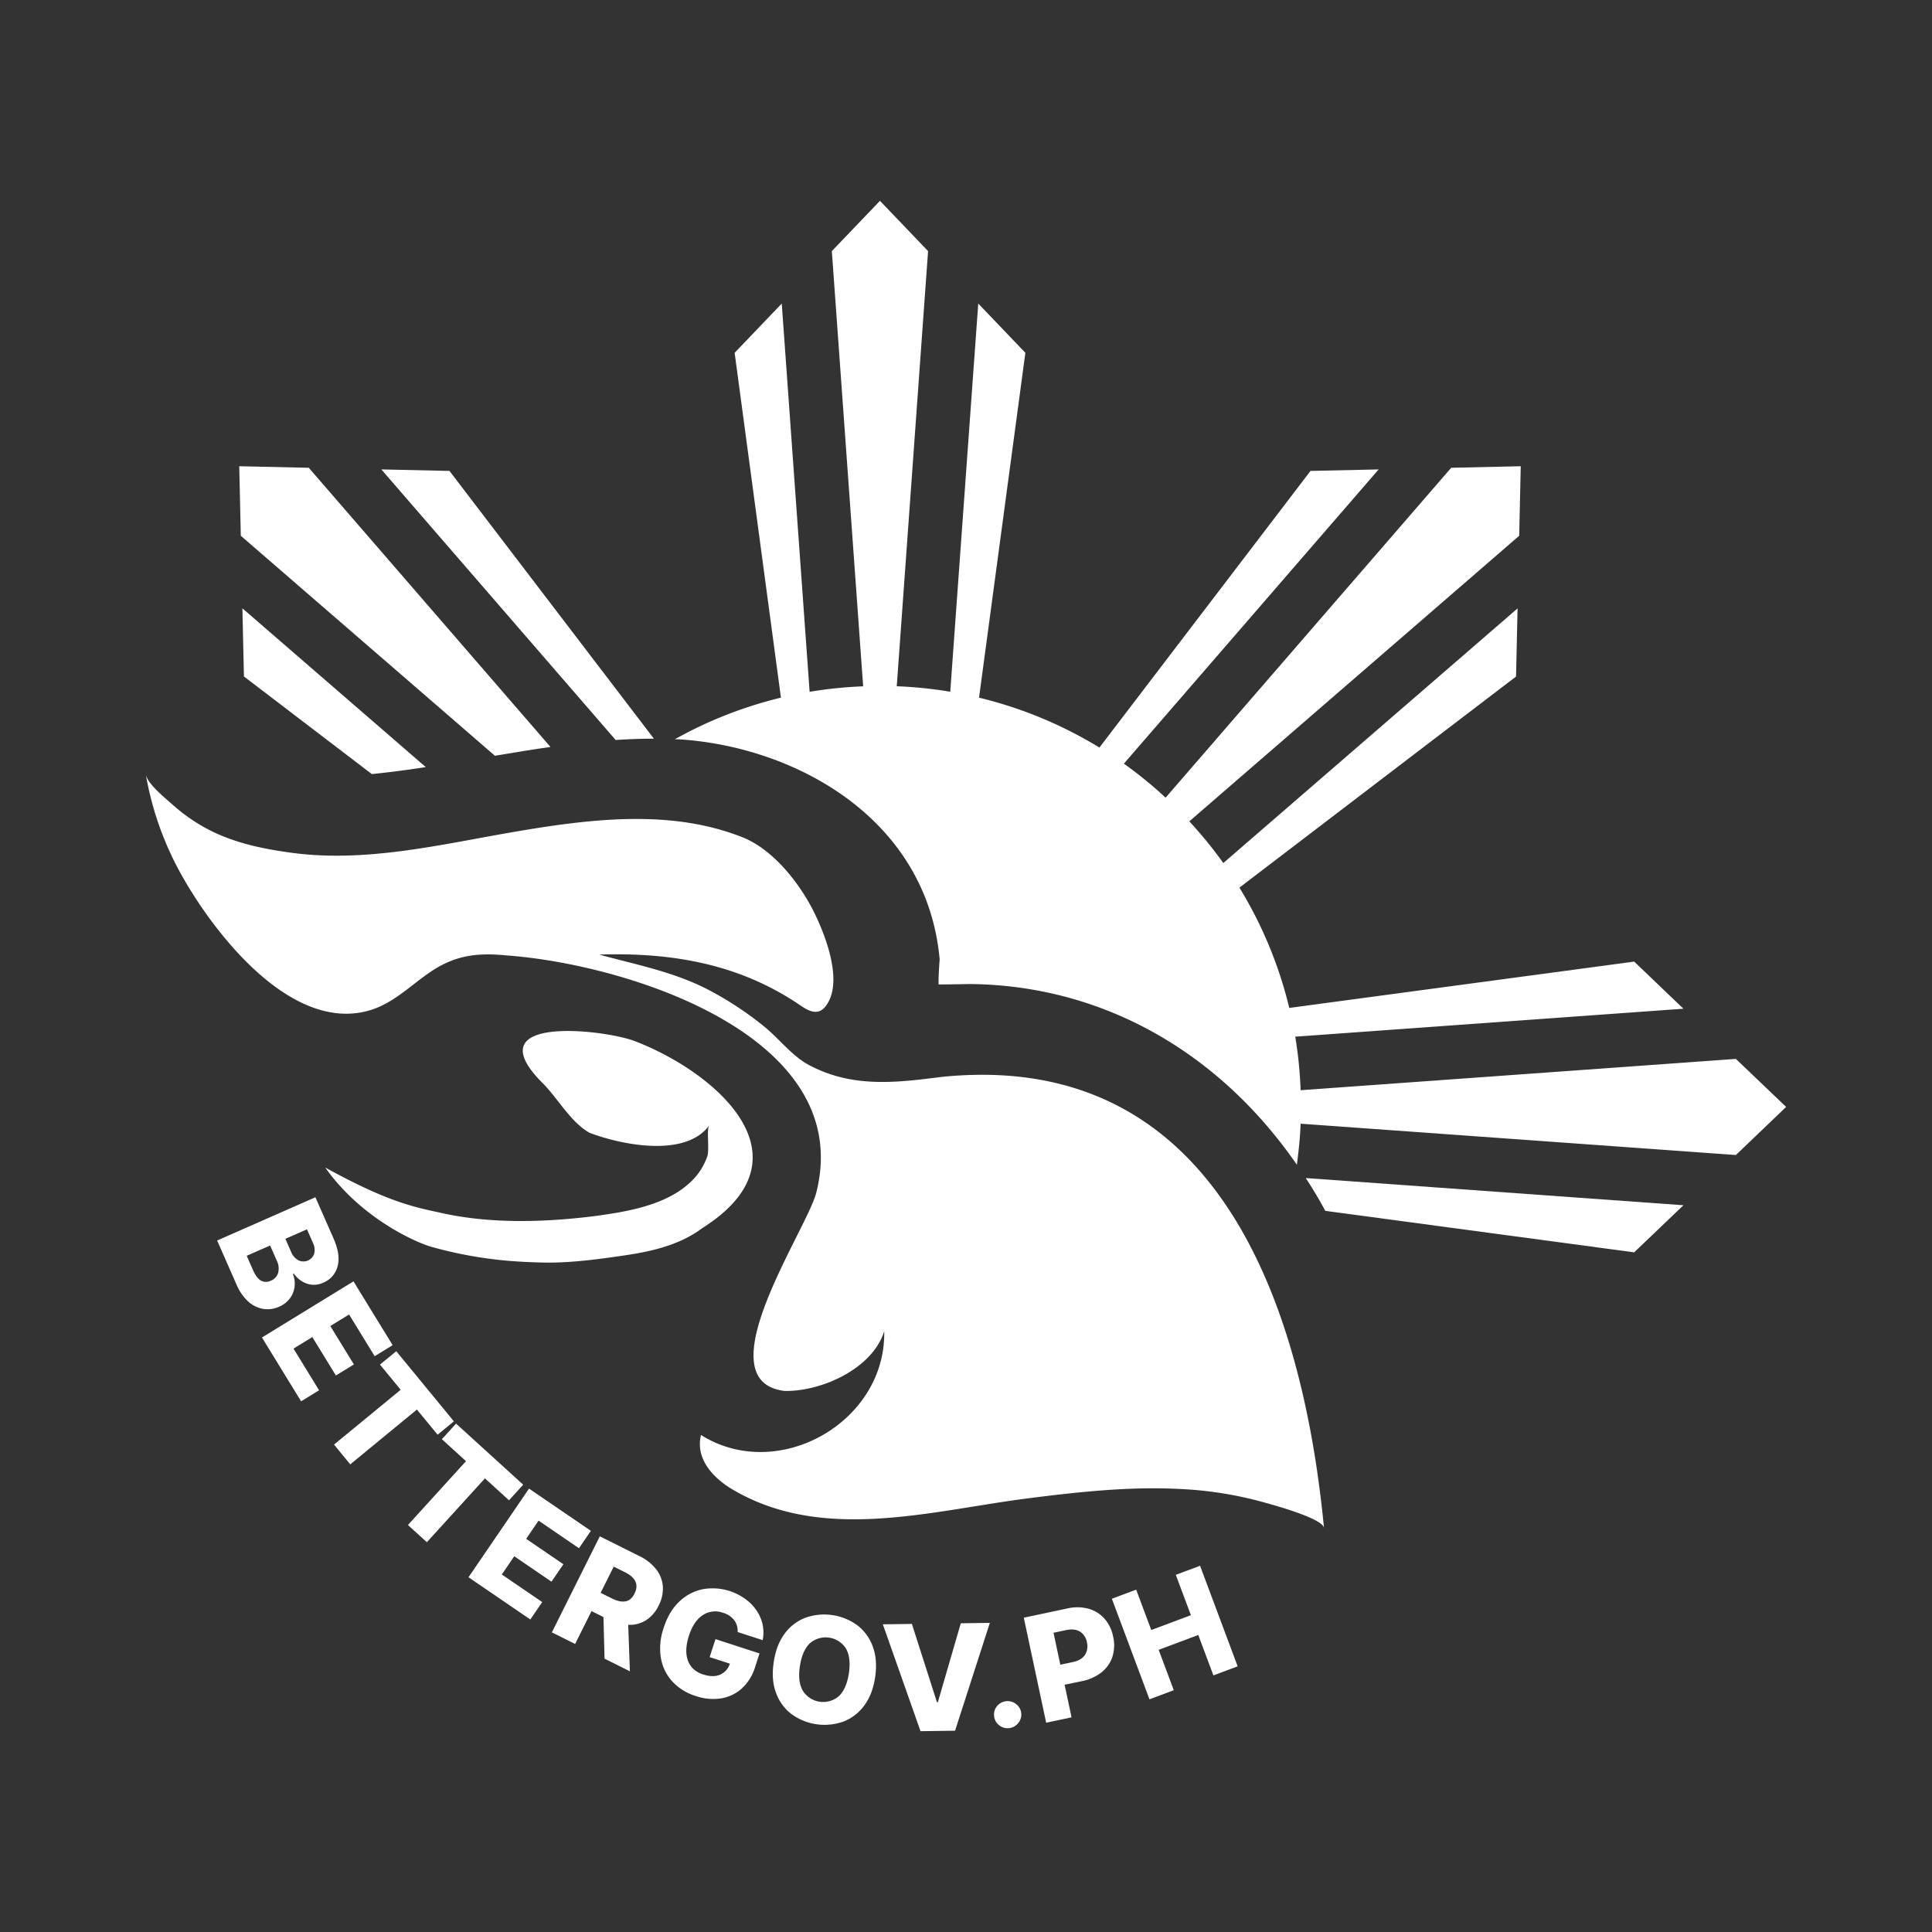 <svg id="Design" xmlns="http://www.w3.org/2000/svg" viewBox="0 0 1080 1080"><rect x="0" y="0" width="1080" height="1080" fill="#333333" stroke="none"/><defs><style>.cls-1{fill:#fff;}</style></defs><path class="cls-1" d="M156,730.46a14.41,14.41,0,0,0,6.12-4.75,13.65,13.65,0,0,0,2.56-6.55,14.35,14.35,0,0,0-.92-6.94l.53-.24a14.68,14.68,0,0,0,7.34,5.61,12.19,12.19,0,0,0,9.09-.58,13.46,13.46,0,0,0,8-9.16q1.76-6.42-2.32-15.67l-10.09-22.91-54.93,24.18,10.85,24.65a26.54,26.54,0,0,0,6.56,9.48,16.62,16.62,0,0,0,8.34,4.1A15.43,15.43,0,0,0,156,730.46Zm15.6-43.27,3.32,7.56a8.92,8.92,0,0,1,.74,6,6.38,6.38,0,0,1-8.9,3.75,9.3,9.3,0,0,1-4-4.65l-3.24-7.35Zm-30.08,23-3.61-8.2L151,696.25l3.72,8.45a9.83,9.83,0,0,1,.77,6.82,6.87,6.87,0,0,1-4.06,4.4,6,6,0,0,1-5.47,0Q143.46,714.55,141.55,710.22Z"/><polygon class="cls-1" points="174.59 747.42 187.76 768.91 197.83 762.73 184.65 741.25 195.14 734.81 209.44 758.12 219.49 751.96 197.6 716.29 146.44 747.67 168.32 783.34 178.37 777.18 164.07 753.88 174.59 747.42"/><polygon class="cls-1" points="244.62 802.01 253.72 794.53 221.51 755.34 212.41 762.82 223.98 776.9 186.72 807.53 195.8 818.58 233.06 787.95 244.62 802.01"/><polygon class="cls-1" points="284.54 838.67 292.47 829.95 254.94 795.82 247.01 804.53 260.5 816.8 228.04 852.49 238.62 862.11 271.08 826.42 284.54 838.67"/><polygon class="cls-1" points="308.28 884.17 314.94 874.42 294.13 860.21 301.07 850.05 323.65 865.47 330.3 855.74 295.73 832.14 261.89 881.7 296.45 905.3 303.09 895.57 280.51 880.15 287.47 869.96 308.28 884.17"/><path class="cls-1" d="M366.82,877.27a26.06,26.06,0,0,0-9.33-7.38L335.3,858.81l-26.81,53.7,13,6.48,9.17-18.38,6.67,3.33.62,23.27,14.16,7.07-.93-26A17,17,0,0,0,361,905.8a19.54,19.54,0,0,0,7.17-8.25,20.41,20.41,0,0,0,2.37-10.72A17.81,17.81,0,0,0,366.82,877.27Zm-12.13,13.56q-1.86,3.74-5,4.33t-7.53-1.58l-6.4-3.19,7.31-14.64,6.4,3.2Q358.4,883.42,354.69,890.83Z"/><path class="cls-1" d="M419,895.76a31.1,31.1,0,0,0-26.07-7.39,26.45,26.45,0,0,0-13.1,6.84q-5.79,5.38-8.82,14.73a34.66,34.66,0,0,0-1.6,16.7,26,26,0,0,0,6.36,13.24,29.9,29.9,0,0,0,13.2,8.21,29.6,29.6,0,0,0,14,1.33,22.64,22.64,0,0,0,11.65-5.5,26.71,26.71,0,0,0,7.5-12.09l2.45-7.55-24.61-8-3.27,10.06L408,930a9.88,9.88,0,0,1-5.48,6.16c-2.6,1.11-5.77,1.07-9.51-.15-4.27-1.38-7.1-4-8.47-7.77s-1.18-8.44.6-13.92,4.36-9.27,7.75-11.47a12.66,12.66,0,0,1,11.31-1.29,12.25,12.25,0,0,1,6.25,4.16,9.78,9.78,0,0,1,1.88,6.59l14,4.53a21.37,21.37,0,0,0-.79-11.4A24.21,24.21,0,0,0,419,895.76Z"/><path class="cls-1" d="M479.26,908.55a31.51,31.51,0,0,0-28.82-4.3,25.84,25.84,0,0,0-11.7,8.82q-4.74,6.24-6.22,16.06t1.27,17.14a25.87,25.87,0,0,0,8.61,11.88,31.4,31.4,0,0,0,28.81,4.31,26,26,0,0,0,11.73-8.82q4.79-6.25,6.25-16t-1.29-17.18A26,26,0,0,0,479.26,908.55Zm-4.74,26.85q-1.31,8.73-5.61,12.78a13.44,13.44,0,0,1-20.1-3q-3-5.14-1.65-13.86t5.63-12.78a13.45,13.45,0,0,1,20.1,3Q475.83,926.67,474.52,935.4Z"/><polygon class="cls-1" points="524.26 951.55 523.77 951.56 509.75 907.78 493.52 908 514.58 967.74 533.89 967.48 553.33 907.2 537.09 907.42 524.26 951.55"/><path class="cls-1" d="M568,952.59a7.61,7.61,0,0,0-10.65,1.15,7.07,7.07,0,0,0-1.62,5.54,7.23,7.23,0,0,0,2.77,5.13,7.55,7.55,0,0,0,10.65-1.16,7.32,7.32,0,0,0,1.72-5.61A7.21,7.21,0,0,0,568,952.59Z"/><path class="cls-1" d="M617.43,904.85a18.72,18.72,0,0,0-8.93-5.56,24.44,24.44,0,0,0-11.94-.14l-24.25,5.16L584.81,963,599,960l-3.88-18.23,9.64-2a25.88,25.88,0,0,0,11.09-5,18.48,18.48,0,0,0,6-8.65,21.08,21.08,0,0,0,.41-11.18A21.52,21.52,0,0,0,617.43,904.85ZM606.49,925.1q-2,3-6.76,4l-7,1.49-3.8-17.86,7-1.49c3.2-.68,5.79-.4,7.8.85a8.76,8.76,0,0,1,3.87,6A8.93,8.93,0,0,1,606.49,925.1Z"/><polygon class="cls-1" points="657.28 880.34 665.72 902.9 643.56 911.19 635.13 888.62 621.54 893.7 642.56 949.92 656.15 944.84 647.7 922.25 669.85 913.96 678.3 936.55 691.86 931.48 670.84 875.27 657.28 880.34"/><path class="cls-1" d="M207.86,432.72c6.24-.63,12.83-1.42,19.93-2.41,3.23-.45,6.63-.95,10.22-1.5L135.5,340.06l.86,38.09Z"/><path class="cls-1" d="M276.65,422.47c5.49-.92,11-1.86,16.47-2.72,5.11-.82,10-1.54,14.59-2.2L172.61,261.49l-38.87-.86.87,38.87Z"/><path class="cls-1" d="M736.62,669.29c1.46,2.5,2.84,5.05,4.22,7.59l172.67,23.19,27.54-26.33-211.11-15.2C732.21,662.07,734.47,665.61,736.62,669.29Z"/><path class="cls-1" d="M345.66,413.56c6.66-.42,13.23-.64,19.47-.64h.39L251.26,263.25l-38.09-.84,131,151.27Z"/><path class="cls-1" d="M970.36,591.93,727.05,609.44a232.32,232.32,0,0,0-3-29.93l217-15.63-27.54-26.34-192.8,25.9a233.39,233.39,0,0,0-27.87-67.25l154.64-118,.85-38.09L683.84,482.45a238.53,238.53,0,0,0-19-23.31L849.24,299.5l.86-38.87-38.87.86L651.59,445.89a238.32,238.32,0,0,0-23.33-19L770.67,262.41l-38.09.84-118,154.64A234.17,234.17,0,0,0,547.29,390l25.9-192.78-26.34-27.53-15.65,217a235.24,235.24,0,0,0-29.91-3.07L518.8,140.37l-26.89-28.11L465,140.37l17.51,243.29a236.12,236.12,0,0,0-29.93,3.07L437,169.69l-26.33,27.53L436.55,390a233.75,233.75,0,0,0-59.31,23.25c.6,0,1.25,0,1.86,0,64.7,3.91,137.9,43.5,146,121.24l.18,1.75-.13,1.75c-.42,5.8-.52,9.69-.49,12.31l2.34,0c2.36,0,5-.05,7.79-.1,2.3,0,4.75-.09,7.37-.12,73.29.67,138.72,37.23,182.79,101,1-7.55,1.82-15.17,2.11-22.93l243.31,17.51,28.09-26.89Z"/><path class="cls-1" d="M525.86,602.05c-25.65,3.34-49.76,6-73.52-6.63-9.51-5-16.59-14.59-25.06-21.51a189.14,189.14,0,0,0-30.83-20.38c-19.43-10.21-40.55-14.19-61.52-19.92,40.5-1.25,78.21,5.08,112.38,28.34,3.34,2.29,7.42,4.78,11.11,3.14a8.27,8.27,0,0,0,3.18-2.69c10.37-13.6-.59-40.85-7.32-54-8.12-15.69-22.46-33.77-39.45-40.45-30.24-11.9-63-11.7-96.34-7.62-12.25,1.5-24.61,3.54-37,5.73-38.71,6.87-78.33,15.93-117.84,10.73-16.27-2.14-32.93-5.55-47.53-13.29a99,99,0,0,1-19.94-13.94c-3.91-3.52-13.7-11.29-14.67-16.68a176.1,176.1,0,0,0,20.68,57.5c18.14,32,60.52,86.62,103.83,74.59,13.44-3.73,23.28-13.95,34.48-21.59,14-9.5,26.35-10.91,43-9.27,67.1,4.93,195.22,45.08,172.75,132.8C450.7,688,393.16,772,438.54,777.54c20.77.45,49.27-12.55,55.74-33.37,1.05,50.86-59.38,85.08-102.41,58-3.29,13.4,6.87,24.11,17.68,30.49,50.46,29.78,110.63,11.9,164.53,5,28.5-3.64,57.29-6.83,86-5.28a209,209,0,0,1,42.64,6.42c5.08,1.35,36.86,9.67,37.41,15.4C728,728.38,679.79,586.06,525.86,602.05Z"/><path class="cls-1" d="M354.68,581.93c-16.94-6.44-89.92-15-51.33,23.56,8.52,8.52,15.84,22.06,26.3,27.79,18.33,6.93,53.7,13.85,66.8-4.18-1.58,2.18.17,13.38-1,17.08a35.31,35.31,0,0,1-10.06,15.16c-10.88,10-26.7,14.18-40.88,16.65q-6,1-11.95,1.79c-27.82,3.51-57.87,4.42-85.2-1.59-15.45-3.41-29.46-5.67-65.55-25.53,21,29.6,52.43,42.4,59.22,44.29a232,232,0,0,0,46.66,8.12q8,.54,16,.7c15.28.31,31.15-1.88,46.28-4.12,14.94-2.22,30.28-5.88,42.58-15.1C455.83,646.51,399,598.78,354.68,581.93Z"/></svg>